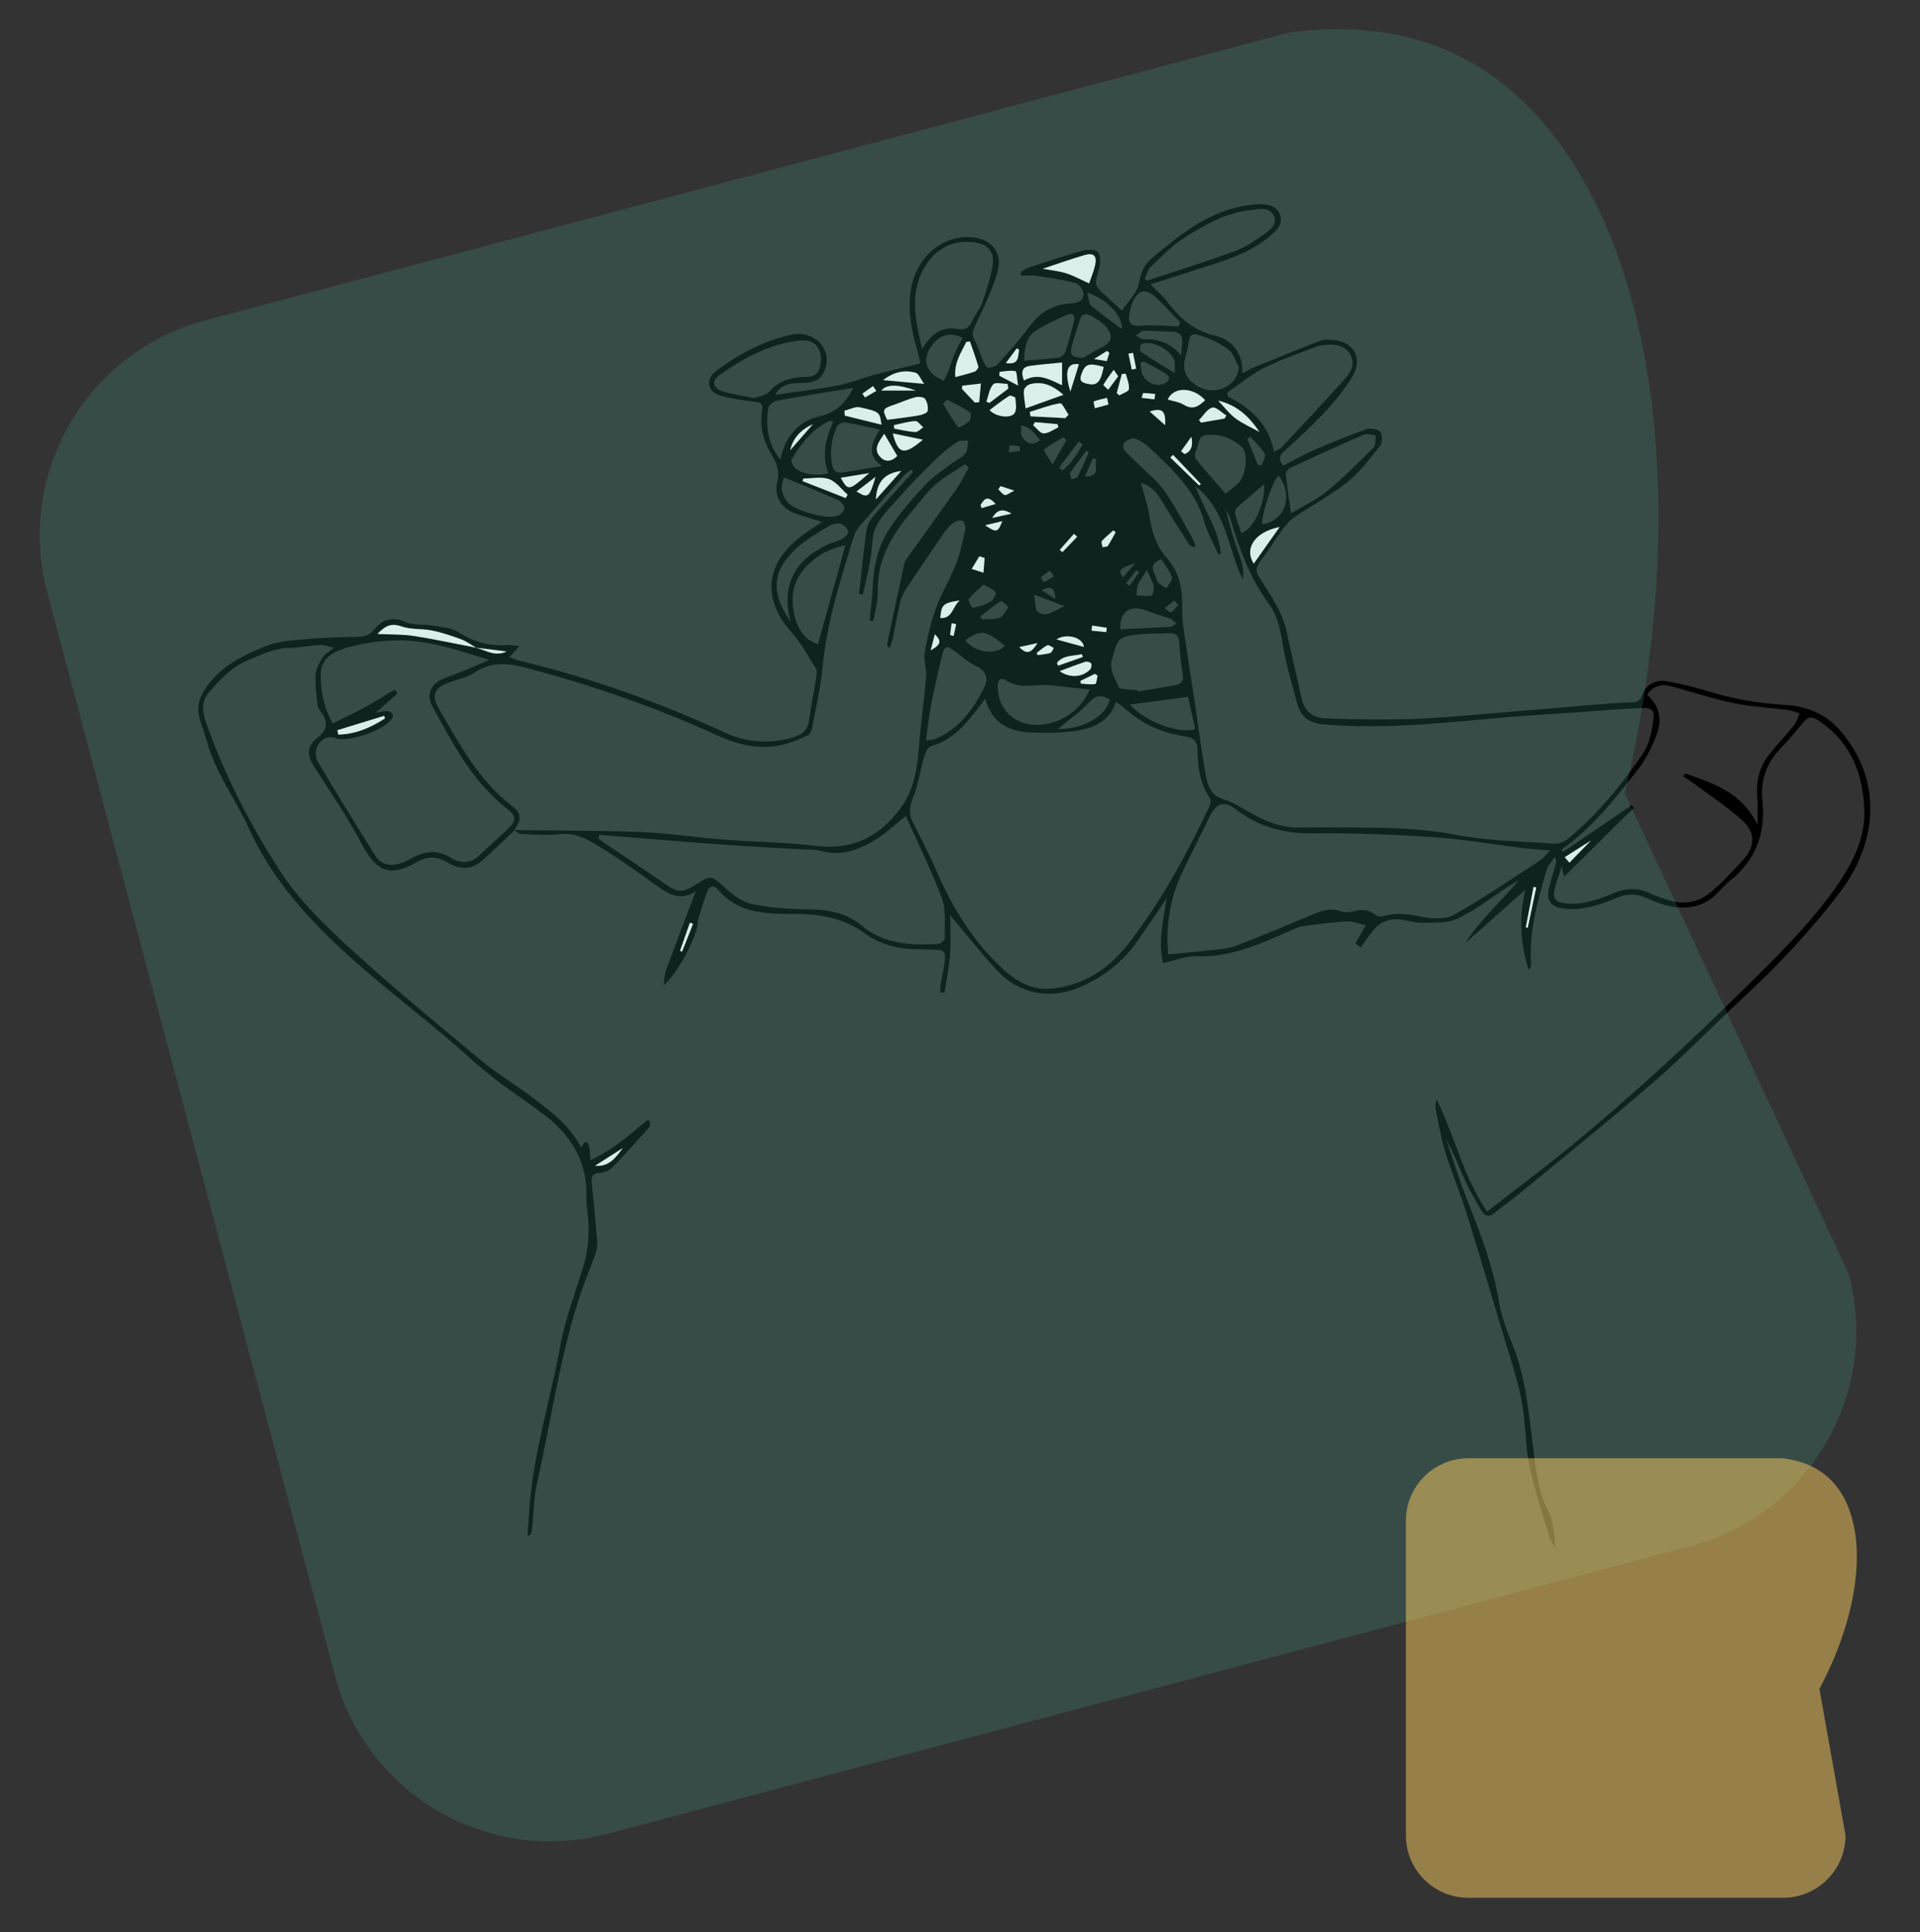 <?xml version="1.0" encoding="UTF-8"?>
<svg xmlns="http://www.w3.org/2000/svg" version="1.1" viewBox="0 0 421.4 424.15">
  <rect x="0" y="0" width="421.4" height="424.15" fill="#333333" stroke="none"/>
  <defs>
    <style>
      .cls-1 {
        fill: #fff;
      }

      .cls-2 {
        fill: none;
      }

      .cls-3 {
        fill: #49b393;
        opacity: .2;
      }

      .cls-4 {
        fill: #fccd62;
        opacity: .5;
      }
    </style>
  </defs>
  <!-- Generator: Adobe Illustrator 28.7.0, SVG Export Plug-In . SVG Version: 1.2.0 Build 136)  -->
  <g>
    <g id="Layer_1">
      <g>
        <g>
          <path d="M113.01,182.2c-2.35,2.2-4.67,4.45-7.07,6.6-2.26,2.04-4.78,2.32-7.68.55-2.35-1.44-4.53-1.41-6.77-.11-5.24,3.04-8.62,2.71-12.03-3.86-3.05-5.89-6.89-11.37-10.45-16.99-1.82-2.87-1.66-4.58.88-6.61,1.95-1.56,2.15-3.41.62-5.42-.34-.45-.75-.98-.8-1.5-.24-2.23-.57-4.48-.45-6.7.07-1.29.81-2.61,1.5-3.77.43-.73,1.31-1.19,2.47-2.18-1.37-.34-2.12-.71-2.83-.66-2.31.16-4.61.62-6.92.67-3.27.07-6.03,1.47-8.96,2.67-3.74,1.53-6.25,4.32-8.74,7.21-1.9,2.21-1.2,4.73-.37,7.05,4.09,11.41,9.66,22.19,16.22,32.28,4.06,6.25,9.65,11.67,15.21,16.75,9.33,8.54,19.12,16.58,28.84,24.68,3.33,2.77,7.1,5.01,10.58,7.61,4.32,3.23,8.71,6.43,11.29,11.4.58-.85,1.19-2.2,1.78-.06.21.76.14,1.6.23,2.85,4.99-2.16,8.69-5.72,12.66-8.84.15.16.31.32.46.48-.06.4.02.92-.21,1.18-2.69,3-5.36,6.02-8.18,8.89-.66.67-1.86,1.05-2.84,1.12-1.53.11-1.69.93-1.58,2.1.41,4.32.87,8.64,1.2,12.96.07.93-.13,1.94-.44,2.84-.92,2.65-2.04,5.22-2.95,7.87-4.69,13.72-6.6,28.1-9.79,42.17-.77,3.4-.77,6.98-1.16,10.47-.04.39-.26.76-.39,1.15-.19-.02-.37-.04-.56-.06.14-1.92.27-3.84.41-5.76.85-12.15,4.57-23.77,6.76-35.68,1.06-5.79,3.16-11.4,4.94-17.04,1.27-4.01,1.56-8.05,1.08-12.19-.14-1.19-.3-2.39-.26-3.58.21-7.64-3.27-13.42-9.13-17.93-3.74-2.87-7.73-5.41-11.43-8.33-3.53-2.78-6.79-5.89-10.22-8.78-7.68-6.46-15.69-12.56-23.03-19.38-8.19-7.61-15.51-15.99-20.24-26.41-2.92-6.45-7.35-12.19-9.25-19.16-.49-1.8-1.23-3.54-1.67-5.35-.65-2.64.19-4.74,1.87-7.01,3.28-4.43,7.95-6.62,12.69-8.55,2.76-1.13,5.98-1.28,9.02-1.56,3.72-.34,7.48-.42,11.22-.48,1.45-.02,2.51-.36,3.49-1.53,1.83-2.19,3.96-3.09,6.94-1.72,1.65.76,3.78.41,5.67.74,2.04.35,4.36.42,5.98,1.48,3.39,2.23,6.91,3.12,10.86,2.82.64-.05,1.29.12,2.53.24-.93,1.02-1.52,1.65-2.24,2.44.92.3,1.74.63,2.59.84,15.43,3.71,30.29,9.04,44.69,15.68,4.85,2.23,9.79,2.57,14.9,1.12,1.95-.56,3.31-1.51,3.62-3.74.46-3.33,1.12-6.62,1.65-9.94.08-.49.09-1.13-.16-1.51-1.64-2.59-3.08-5.38-5.11-7.63-6.68-7.39-6.16-15.18,1.75-21.28,1.47-1.13,3.05-2.11,4.72-3.26-2.12-.66-4.14-1.17-6.06-1.92-2.97-1.15-4.48-3.73-3.78-6.78.49-2.15.12-3.85-1.04-5.7-1.91-3.05-2.89-6.44-2.27-10.09.3-1.74-.67-1.74-1.92-1.91-2.51-.34-5.07-.61-7.46-1.39-2.66-.88-3.04-3.57-.8-5.26,5.02-3.78,10.51-6.73,16.7-8.04,4.72-1,8.67,2.89,7.45,7.09-.75,2.58-2.08,3.49-5.27,3.53-2.18.03-4.37,0-5.85,2.59,4.78-.69,9.29-1.21,13.74-2.05,2.67-.51,5.22-1.59,7.86-2.3,3.27-.88,6.57-1.64,10.24-2.54-.08-.38-.21-1.37-.49-2.32-1.33-4.48-2.28-8.97-1.57-13.71,1.03-6.86,6.34-11.86,12.7-11.71,4.85.11,7.64,3.19,6.3,7.8-1.17,4.06-3.13,7.9-4.93,11.75-.58,1.23-.68,2.08.02,3.28.78,1.34,1.17,2.91,1.79,4.34.25.57.66,1.47,1.03,1.49.72.03,1.7-.25,2.16-.76,2.41-2.67,4.86-5.33,6.96-8.23,2.35-3.25,5.39-4.94,9.29-5.12,1.54-.07,2.65-.7,2.59-2.13-.03-.82-.97-2.12-1.73-2.32-2.77-.73-5.64-1.15-8.48-1.58-1.12-.17-2.28-.03-3.42-.03-.06-.26-.12-.51-.18-.77.57-.34,1.11-.8,1.73-1,3.92-1.29,7.83-2.62,11.8-3.73,1.09-.3,2.94-.31,3.46.33.64.8.58,2.51.24,3.67-1.05,3.6-1.15,3.56,1.66,6.09,1.12,1,2.21,2.02,3.32,3.03.04.04.14.02.05,0,1.33-2.03,3.34-3.85,3.7-5.97.4-2.27,1.16-4.07,2.74-5.4,3.15-2.64,6.34-5.3,9.83-7.45,3.63-2.23,7.63-3.85,11.96-4.35.74-.08,1.5-.21,2.23-.16,1.86.12,3.73.48,4.29,2.58.52,1.94-.81,3.13-2.16,4.31-4.09,3.56-9.07,5.2-14.09,6.78-3.91,1.24-7.81,2.49-12.25,3.92,1.54,1.57,2.74,2.57,3.65,3.78,2.72,3.62,5.77,6.37,10.5,7.48,3.65.85,6.17,3.68,6,8.28,1.02-.52,1.76-.98,2.56-1.31,4.78-1.95,9.55-3.92,14.36-5.77.87-.34,1.93-.34,2.89-.26,4.87.42,6.79,4.16,4.21,8.3-3.82,6.12-9.11,10.92-14.38,15.72-1.04.95-2.15,1.8-.64,3.59,2.17-1.12,4.35-2.39,6.65-3.39,3.85-1.66,7.73-3.24,11.68-4.63.86-.3,2.48,0,2.97.64.5.64.46,2.36-.07,3.03-2.22,2.8-4.41,5.76-7.17,7.96-3.6,2.89-7.76,5.07-11.61,7.68-1.05.71-1.92,1.76-2.68,2.79-1.63,2.23-3.02,4.64-4.72,6.8-1.01,1.29-1.26,2.13-.3,3.66,2.42,3.85,5.12,7.58,6.06,12.21.96,4.76,2.18,9.46,3.17,14.22.6,2.88,2.46,4.39,5.14,4.5,6.05.24,12.12.31,18.17.17,5.09-.12,10.16-.59,15.24-1,8.58-.69,17.15-1.46,25.72-2.17,2.69-.22,5.38-.41,8.07-.5,1.23-.04,2-.2,2.46-1.63.72-2.23,2.95-3.46,5.43-3.01,3.09.56,6.16,1.3,9.15,2.23,5.48,1.68,11.03,2.63,16.77,2.95,4.56.25,8.8,1.91,11.92,5.44,9.42,10.68,8.64,24.45.15,35.65-6.4,8.45-13.64,16.12-21.42,23.33-6.49,6.02-12.63,12.42-19.31,18.22-9.9,8.59-20.13,16.8-30.24,25.14-1.56,1.29-3.27,2.39-4.81,3.7-1.14.96-2.12.85-2.82-.31-1.31-2.17-2.61-4.37-3.66-6.68-1.36-2.98-2.47-6.08-4.17-8.96,1.45,4.22,2.75,8.5,4.39,12.64,2.98,7.52,5.91,15.02,7.23,23.09.54,3.29,1.84,6.49,3.09,9.61,2.54,6.35,3.19,13.02,4.06,19.71.72,5.51.98,11.14,3.57,16.33,1.16,2.32,1.41,5.09,1.6,7.98-.45-.7-1.1-1.35-1.31-2.12-1.87-6.81-4.46-13.44-5.05-20.58-.3-3.65-.53-7.35-1.34-10.9-1.11-4.87-2.72-9.63-4.16-14.43-2.55-8.52-5.05-17.05-7.71-25.53-1.39-4.42-3.21-8.71-4.58-13.14-.93-2.99-1.42-6.12-2.07-9.2-.15-.74-.13-1.51.18-2.36,3.95,8,5.82,16.89,11.06,24.61,6.47-5.05,12.76-9.76,18.82-14.74,14.14-11.64,27.52-24.13,40.5-37.04,6.49-6.45,12.91-12.99,18.04-20.62,3.27-4.86,5.72-10.12,5.43-16.12-.36-7.56-2.9-14.22-9.34-18.8-2.46-1.75-2.96-1.51-4.8.8-1.35,1.7-2.81,3.32-4.3,4.9-3.11,3.3-4.4,7-3.91,11.66.71,6.82-1.43,12.77-7,17.21-1.27,1.02-2.3,2.34-3.52,3.43-2.57,2.31-5.75,2.86-8.99,2.42-2.04-.28-4.05-1.12-5.96-1.96-2.23-.98-4.32-.94-6.52-.02-3.54,1.48-7.1,2.73-11.08,2.42-3.34-.26-4.56-1.69-3.69-4.99.47-1.81,1.03-3.59,1.53-5.39.03-.12-.09-.27-.37-1.05-.74,1.18-1.51,1.96-1.78,2.88-1.93,6.76-3.93,13.52-3.4,20.69.03.39-.18.81-.55,1.2-1.78-5.74-2.21-11.49-.68-17.59-4.73,4.21-9.45,8.42-13.11,11.68,2.53-4.31,7.38-8.7,11.63-13.66-.82.47-1.65.91-2.44,1.42-3.65,2.36-7.09,5.12-10.99,6.95-2.3,1.08-5.29.86-7.97.9-1.75.03-3.51-.73-5.28-.77-2.18-.05-4.09.85-5.45,2.66-.87,1.17-1.73,2.36-2.59,3.54-.37-.31-.74-.62-1.12-.93.68-1.2,1.36-2.39,2.24-3.93-1.51-.34-2.8-.93-4.05-.86-3.26.19-6.52.62-9.76,1.05-.86.11-1.69.53-2.5.89-6.65,2.93-13.23,5.98-20.82,5.71-2.31-.08-4.66.92-7.34,1.51-1.11-4.6-.01-9.08.79-14.2-2.23,3.26-4.15,6.04-6.04,8.83-3.29,4.86-7.69,8.38-13.05,10.67-6.47,2.77-13.37,1.46-18.13-3.69-3.59-3.89-6.86-8.07-10.27-12.11,0,2.66.16,5.61-.05,8.54-.2,2.83-.79,5.62-1.21,8.43-.3-.04-.6-.07-.91-.11,0-.44-.06-.89.01-1.31.27-1.62.62-3.24.87-4.86.43-2.83.14-3.1-2.65-3.17-2.62-.07-5.3.05-7.82-.51-2.35-.52-4.8-1.45-6.72-2.86-4.78-3.52-9.91-4.48-15.79-4.46-5.9.02-12.28,0-16.7-5.33-.87-1.05-1.87-.79-2.31.3-.84,2.11-1.44,4.32-2.13,6.49-.04.14,0,.3,0,.45-.11,2.94-4.5,11.37-7.51,13.74.22-1.45.21-2.43.53-3.28,2.12-5.75,4.31-11.48,6.54-17.36-3.19,2.19-5.8.83-8.53-1.16-4.35-3.18-8.77-6.29-13.37-9.07-2.35-1.42-4.9-2.67-8-2.29-2.79.35-5.66.08-8.49-.02-.47-.02-.92-.56-1.38-.86,9.21.12,18.43.06,27.64.42,6.05.24,12.07,1.18,18.11,1.65,6.87.53,13.79.59,20.62,1.41,8.09.98,14.03-2.28,18.49-8.51,2.6-3.64,3.49-8.03,3.82-12.53.4-5.36,1.19-10.7,1.64-16.06.15-1.75-.61-3.61-.32-5.31.56-3.3,1.33-6.61,2.47-9.76,1.19-3.3,3.09-6.33,4.37-9.61.96-2.47,1.51-5.11,2.09-7.71.13-.6-.28-1.84-.66-1.93-.64-.16-1.62.15-2.16.61-.9.76-1.64,1.74-2.32,2.73-2.63,3.82-5.23,7.66-7.79,11.53-.57.86-1.09,1.83-1.33,2.83-.64,2.68-1.1,5.41-1.67,8.12-.16.74-.43,1.46-.65,2.19-.51-.43-.62-.78-.56-1.08,1.24-5.87,2.49-11.74,3.77-17.61.08-.35.31-.69.52-.99,3.65-5.11,7.34-10.2,10.95-15.35,1.02-1.45,1.78-3.08,2.66-4.62-.28-.24-.56-.48-.84-.72-2.18,1.47-4.54,2.75-6.5,4.48-1.94,1.72-3.5,3.88-5.19,5.88-4.33,5.13-7.7,10.63-7.45,17.75.07,2.08-.64,4.2-.99,6.3-.26-.04-.52-.08-.79-.12.24-2.64.57-5.27.7-7.91.23-4.65,1.4-9.05,4.05-12.85,2.24-3.2,4.79-6.21,7.47-9.06,1.71-1.81,3.88-3.19,5.88-4.72.95-.73,2.18-1.19,2.88-2.09.54-.71.46-1.9.65-2.88-.82.09-1.81-.09-2.42.32-1.61,1.07-3.16,2.28-4.54,3.64-2.86,2.82-5.72,5.65-8.35,8.68-2.39,2.76-5.37,5.23-5.7,9.3-.13,1.64-.3,3.28-.6,4.9-.43,2.34-1,4.65-1.51,6.97-.29-.06-.58-.12-.87-.18.08-.6.17-1.2.24-1.81.41-3.67.77-7.34,1.26-11,.15-1.16.37-2.48,1.03-3.37,1.46-1.98,3.22-3.73,4.86-5.57,1.5-1.68,3.01-3.35,4.52-5.02-.15-.15-.29-.3-.44-.45-.49.37-1.05.68-1.45,1.13-2.74,3.08-5.48,6.15-8.15,9.29-1.1,1.29-2.51,2.59-2.97,4.13-2.87,9.43-5.94,18.81-6.86,28.74-.42,4.59-1.54,9.13-2.4,13.68-.1.51-.47,1.18-.9,1.37-1.69.76-3.41,1.53-5.2,1.97-5.11,1.28-9.92.16-14.63-1.99-13.6-6.2-27.65-11.09-42.13-14.87-4.14-1.08-7.56-1.29-11.19,1.11-1.65,1.09-3.76,1.47-5.65,2.18-3.16,1.2-3.84,2.75-2.13,5.7,4.5,7.78,8.73,15.75,16.1,21.42,2.1,1.62,2.06,2.94.46,5.22ZM104.46,142.17c2.08.48,4.03,2.07,6.75.83-2.54-.31-4.64-.58-6.75-.84-1.1-.63-2.14-1.41-3.32-1.84-2.07-.76-4.18-1.47-6.33-1.91-2.22-.45-4.64-.17-6.73-.9-2.3-.81-3.63-.07-5.24,1.66,2.86.14,5.47.05,8,.44,4.56.7,9.08,1.7,13.61,2.57ZM267.96,121.49c-.18.07-.35.14-.53.21-1.06-2.39-2.43-4.69-3.12-7.18-1.95-6.97-7.03-11.52-11.99-16.2-.91-.86-2.03-1.62-3.2-2.03-.61-.22-1.64.26-2.26.73-.33.25-.44,1.37-.16,1.7.94,1.15,2.1,2.12,3.15,3.17,1.95,1.94,4.19,3.68,5.74,5.89,2.32,3.3,4.16,6.93,6.16,10.45.32.56.42,1.25.62,1.88-.77-.09-1.18-.31-1.4-.65-1.97-3.08-3.96-6.14-5.84-9.27-1.07-1.78-2.17-3.41-4.71-4.22.72,2.77,1.53,5.03,1.86,7.36.49,3.43,1.52,6.61,3.82,9.18,2.42,2.69,3.23,5.83,3.36,9.28.07,1.77-.06,3.55.18,5.29.8,5.76,1.75,11.5,2.62,17.25.78,5.17,1.39,10.36,2.32,15.5.42,2.29.98,4.73,3.83,5.57,1.38.41,2.72,1.09,3.96,1.83,3.95,2.35,7.93,4.51,12.74,4.43,4.35-.07,8.71-.04,13.06,0,7.1.05,14.13.22,21.21,1.57,7.09,1.36,14.42,1.45,21.66,1.97.99.07,2.25-.38,3.03-1.02,6.53-5.39,11.85-11.89,16.58-18.84,1.32-1.93,1.84-4.56,2.19-6.94.38-2.59-.25-3.11-2.82-2.98-4.33.21-8.66.57-12.99.88-6.64.47-13.3.82-19.93,1.45-12.16,1.16-24.3,2.3-36.54,1.27-2.96-.25-4.98-1.46-5.79-4.39-.89-3.24-1.81-6.48-2.58-9.76-.98-4.2-1.02-8.7-3.72-12.35-4.17-5.64-6.48-12.08-8.44-18.7-.21-.71-.66-1.36-.99-2.04.58,2.69,1.34,5.26,2.18,7.81.81,2.46,2.01,4.83,1.54,7.55-3.34-6.69-3.46-14.92-10.36-20.39,1.88,5.31,5.14,9.53,5.54,14.76ZM216.25,153.33c-.58.78-.96,1.31-1.36,1.83-2.84,3.72-5.75,7.31-10.59,8.65-.64.18-1.19,1.38-1.43,2.21-.89,3.07-1.34,6.3-2.54,9.23-.83,2.04-.82,3.65.13,5.51,1.77,3.47,3.58,6.93,5.12,10.51,3.57,8.28,8.26,15.79,15,21.84,2.77,2.49,6.09,4.24,9.98,3.92,7.36-.61,13-4.51,17.32-10.14,7.1-9.24,12.64-19.45,17.6-29.97.22-.48.35-1.29.1-1.65-2.2-3.26-2.72-6.91-2.75-10.71-.01-1.75-.86-2.66-2.7-2.91-5.19-.7-9.73-2.87-13.6-6.42-.41-.38-.9-.67-1.58-1.16-1.33,3.97-4.5,5.57-7.91,6.21-3.39.64-6.95.62-10.43.53-4.91-.14-8.92-1.92-10.36-7.47ZM256.42,209.49c3.11-.3,6.06-.52,9-.87,1.99-.24,4.08-.34,5.92-1.03,5.46-2.06,10.82-4.37,16.2-6.61,2.14-.89,4.19-1.84,6.66-.96.98.35,2.27.23,3.3-.06,1.7-.49,3.05-.12,4.41.88.43.32,1.23.43,1.75.27,2.83-.86,5.53-.44,8.39.14,2.28.46,5.23.61,7.11-.45,6.5-3.67,12.67-7.91,18.94-11.98.68-.44,1.16-1.17,2.13-2.16-2.31-.18-4-.25-5.68-.45-6.68-.82-13.33-2-20.03-2.45-8.8-.6-17.65-.91-26.47-.82-6.28.06-11.77-1.43-16.74-5.23-2.61-2-4.34-1.45-5.77,1.47-1.88,3.82-3.82,7.62-5.65,11.47-.89,1.87-1.75,3.79-2.31,5.78-1.2,4.26-1.65,8.62-1.16,13.07ZM385.73,181.06c0-2.41.14-4.19-.03-5.95-.34-3.6.45-6.85,2.73-9.66,1.74-2.16,3.66-4.17,5.39-6.34.56-.7.76-1.68,1.13-2.53-.9-.26-1.79-.63-2.71-.75-3.93-.51-7.92-.68-11.78-1.49-4.68-.98-9.24-2.53-13.88-3.74-2.03-.53-3.8-.02-5.07,1.92,2.84,2.45,3.28,5.57,2.12,8.68-1.02,2.76-2.39,5.53-4.21,7.82-5,6.33-9.93,12.78-16.71,17.45.13.18.26.35.38.53,5.01-3.42,10.01-6.83,15.02-10.25.15.2.3.4.45.61-4.99,4.92-9.97,9.85-15.29,15.1-.24-1.1-.35-1.6-.5-2.29-.57,1.81-1.16,3.35-1.54,4.95-.52,2.19.23,2.96,2.46,3.18,3.74.38,7.1-.83,10.43-2.23,2.6-1.1,5.17-1.29,7.83-.06,1.62.75,3.34,1.35,5.08,1.8,2.83.73,5.69.13,7.87-1.54,2.77-2.12,5.13-4.8,7.53-7.36,2.83-3.02,2.97-6.16-.1-8.89-3.44-3.06-7.33-5.62-11.04-8.38-.6-.44-1.25-.81-1.88-1.2.15-.22.29-.45.44-.67,6.16,2.17,12.47,4.12,15.87,11.29ZM82.5,156.45c1-.16,1.73-.4,2.44-.36.45.02,1.01.35,1.26.72.15.21-.11.84-.35,1.17-1.72,2.34-9.41,5.07-12.13,4.06-2-.74-3.18.41-3.98,1.58-.55.82-.57,2.57-.06,3.44,4.05,6.89,8.28,13.68,12.48,20.48,1.29,2.09,3.22,2.76,5.64,1.99.92-.29,1.81-.73,2.66-1.2,2.83-1.58,5.57-1.85,8.48-.05,2.05,1.27,4.24,1.38,6.2-.46,1.96-1.85,4-3.63,5.94-5.5,2.46-2.37,2.45-3.01-.19-5.12-7.42-5.94-11.63-14.18-16.04-22.26-1.35-2.48-.23-4.84,2.34-5.9,1.73-.72,3.5-1.34,5.24-2.04,1.67-.68,3.32-1.42,4.98-2.13-7.08-2.22-13.94-4.58-21.21-4.28-3.47.14-7.01.68-10.33,1.67-2.57.77-5.38,2.21-5.46,5.53-.09,3.79.66,7.48,2.6,11.02,2.37-1.18,4.74-2.28,7.03-3.53,2.25-1.23,4.42-2.61,6.62-3.93l.57.87c-1.51,1.35-3.02,2.7-4.74,4.24ZM131.58,183.24c-.08.26-.17.52-.25.78.4.31.79.64,1.2.93,4.46,3.02,8.96,5.98,13.38,9.05,2.77,1.93,3.87,2.05,6.69.25,3.58-2.28,3.45-2.13,6.75.84,1.68,1.51,3.8,3.02,5.93,3.43,4.16.8,8.46,1.07,12.71,1.1,4.16.04,8.02.97,11.13,3.56,5.02,4.16,10.82,4.35,16.8,4.06.53-.03,1.46-.93,1.45-1.42-.06-2.91.3-6.05-.67-8.68-2.28-6.14-5.23-12.04-7.9-18.02-2.2,1.77-4.05,3.53-6.16,4.89-3.79,2.43-7.82,4.07-12.52,2.77-1.27-.35-2.67-.26-4.02-.34-6.05-.36-12.11-.64-18.15-1.08-8.8-.64-17.59-1.4-26.39-2.11ZM269.32,86.19c.08.3.16.59.24.89,5.05,2.56,8.94,6.13,10.06,12.11.86-.5,1.39-.67,1.72-1.03,4.69-5.04,9.41-10.05,14-15.18,1.26-1.41,2.12-3.26,1-5.17-1.12-1.91-3.05-2.28-5.11-2.12-.74.06-1.52.1-2.2.36-3.91,1.52-7.91,2.86-11.64,4.74-2.87,1.44-5.39,3.57-8.07,5.4ZM202.39,76.6c1.79-2.93,4.05-5.01,7.53-4.41,1.89.33,2.73-.09,3.44-1.71.6-1.36,1.69-2.53,2.17-3.92.96-2.8,1.96-5.65,2.35-8.56.39-2.95-1.33-4.56-4.33-4.85-4.25-.41-7.68,1.17-10.07,4.65-4.12,6-2.58,12.4-1.09,18.8ZM251.21,61.3c.2.09.39.19.59.28,6.39-2.12,12.81-4.12,19.13-6.41,2.21-.8,4.29-2.15,6.21-3.55,1.36-.99,3.4-2.22,2.41-4.28-.99-2.05-3.27-1.41-5.08-1.21-5.53.6-10.25,3.31-14.77,6.23-2.61,1.69-4.84,4-7.1,6.18-.7.68-.94,1.83-1.4,2.77ZM165.57,87.39c.97-.39,2.48-.53,3.2-1.36,2.25-2.6,5.09-3.3,8.27-3.3,1.97,0,2.83-1.09,3.06-2.89.42-3.28-1.21-5.46-4.53-5.1-2.98.32-6,1.19-8.75,2.4-3.13,1.37-6.1,3.21-8.9,5.19-1.85,1.31-1.45,2.95.74,3.6,2.14.64,4.39.94,6.91,1.46ZM249.69,151.48c.02.11.04.21.06.32,2.79-.48,5.58-.92,8.37-1.44,1.21-.23,1.7-.91,1.47-2.27-.38-2.28-.62-4.58-.74-6.89-.08-1.48-.59-2.26-2.13-2.2-2.17.08-4.36-.01-6.51.24-4.92.59-4.78.69-6.14,5.43-.7,2.44.68,4.24,1.47,6.13.26.63,2.41.48,3.7.67.15.02.3,0,.45,0ZM283.35,112.68c2.75-1.65,5.54-2.91,7.82-4.78,3.62-2.98,6.95-6.31,10.27-9.63.54-.54.37-1.78.53-2.7-.91-.06-1.95-.45-2.69-.13-5.43,2.34-10.8,4.81-16.16,7.31-.43.2-.94.92-.9,1.35.27,2.72.69,5.43,1.13,8.58ZM203.22,162.56c.89-.14,1.5-.13,2.01-.34,5.23-2.16,8.33-6.42,10.75-11.23,1.05-2.08.5-3.77-1.89-4.86-1.6-.73-2.98-1.99-4.4-3.08-1.9-1.47-2.43-1.37-2.96.91-.87,3.69-1.71,7.39-2.44,11.12-.46,2.38-.7,4.81-1.07,7.48ZM179.53,141.4c2.03-7.32,4.02-14.49,6.03-21.73-6.49,1.3-11.38,6.14-11.57,11.31-.2,5.35,1.94,9.39,5.55,10.42ZM239.15,151.36c-3.02-.33-5.71-.59-8.39-.91-3.32-.4-6.81,1.02-9.99-1.13-1.11-.75-1.83-.02-1.81,1.28.05,2.5.82,4.73,2.72,6.41,4.91,4.38,14.52,1.65,17.47-5.65ZM171.27,100.85c1.03-5.05,4.09-8.49,8.63-9.47,3.54-.77,5.69-2.9,7.4-6.23-5.73.93-11.2,1.77-16.64,2.77-.78.14-1.95,1-2.05,1.65-.56,3.93-.2,7.74,2.66,11.29ZM271.91,80.62c-.69-1.27-1.11-2.89-2.15-3.73-1.57-1.28-3.5-2.27-5.42-2.94-3.03-1.06-3.11-.88-3.63,2.22-.12.73-.29,1.46-.51,2.18q-1.16,3.87,2.16,6.1c.25.17.49.35.75.49,3.87,1.99,8.48-.26,8.8-4.31ZM268.97,108.36c.76-.63,1.95-1.41,2.89-2.42,1.75-1.9,2.13-6.62.63-7.91-2.17-1.87-4.72-2.81-7.64-2.55-2.13.19-1.63,2.23-2.34,3.4-.3.49-.34,1.54,0,1.95,2.03,2.51,4.19,4.91,6.47,7.53ZM193.6,102.31c-3.56-2.45-2.23-5.13-.51-8-2.76-.6-5.21-1.2-7.69-1.6-.52-.08-1.47.48-1.7.98-1.25,2.7-1.66,5.55-1.03,8.51.27,1.28,1.04,1.72,2.28,1.51,2.77-.46,5.55-.9,8.65-1.4ZM173.53,136.48c-2.56-9.31,2.45-14.37,8.22-16.98,1.02-.46,2.17-.67,3.13-1.22.6-.34,1.43-1.25,1.31-1.65-.21-.68-1-1.49-1.69-1.65-.78-.19-1.85.05-2.55.48-2.46,1.53-5.05,2.98-7.17,4.92-5.35,4.9-5.7,9.68-1.25,16.1ZM224.78,79.18c2.75-.23,5.14-.36,7.5-.69.59-.08,1.38-.74,1.57-1.3.74-2.2,1.3-4.46,1.88-6.7.38-1.48-.5-1.87-1.62-1.37-2.24.99-4.48,2.04-6.57,3.32-2.38,1.46-2.68,3.94-2.76,6.75ZM248.03,154.66c2.92,3.52,10.79,6.64,14.29,5.36-.55-2.46-1.11-4.95-1.58-7.05-4.53.6-8.63,1.15-12.7,1.69ZM172.09,104.79c-.8,1.72-.67,3.64.7,5.38,1.53,1.95,8.84,3.98,11.1,3.03.63-.27,1.49-1.11,1.44-1.61-.06-.67-.78-1.55-1.44-1.84-3.81-1.7-7.68-3.24-11.8-4.95ZM181.82,103.92c-1.56-4.08-.52-7.76,1.03-11.35-.42-.12-.59-.24-.69-.19-3.89,1.7-6.26,4.96-8.39,8.4-.25.4.34,1.78.91,2.14,2.07,1.34,4.39,1.56,7.13,1ZM258.56,71.7c.18-.28.35-.56.53-.84-1.83-1.9-3.55-3.92-5.51-5.67-2.29-2.05-3.92-1.53-5.1,1.39-.25.62-.41,1.28-.54,1.94-.48,2.5.22,3.19,2.7,2.97,1.55-.13,3.13-.05,4.69-.01,1.08.03,2.15.15,3.23.23ZM237.83,78.52c.98-.56,2.34-1.44,3.79-2.16,2.35-1.17,2.84-2.51,1.19-4.57-.84-1.05-2.16-1.77-3.36-2.47-1.21-.7-2.12-.32-2.53,1.12-.53,1.87-1.2,3.7-1.69,5.57-.51,1.95.04,2.56,2.62,2.51ZM211.28,74.18c-2.65-1.36-5-.73-6.76,1.66-1.72,2.33-1.67,4.55.29,6.39.64.6,1.54.92,2.32,1.37.37-.78.78-1.54,1.09-2.34.46-1.18.78-2.41,1.28-3.57.52-1.21,1.18-2.35,1.78-3.52ZM245.86,138.14c3.75-.18,7.33-.32,10.91-.54.5-.03.96-.48,1.45-.74-.41-.34-.76-.82-1.23-.99-1.74-.65-3.55-1.13-5.28-1.8-3.66-1.43-5.97.09-5.85,4.08ZM277.45,106.31c-2.15,1.84-4.1,3.45-5.97,5.14-.3.27-.49.95-.39,1.36.37,1.42.89,2.8,1.34,4.16,2.57-.52,5.29-6.34,5.02-10.66ZM239.04,62.21c.51-1.51,1.04-2.75,1.32-4.03.43-2-.31-2.75-2.29-2.19-2.99.84-5.91,1.91-9.2,3,1.99.37,3.62.51,5.13,1,1.61.52,3.12,1.36,5.04,2.22ZM276.96,115.11c5.1-.74,7-6.23,3.69-10.69-1.14.69-3.56,7.68-3.69,10.69ZM194.73,92.16c2.39-.32,4.66-.57,6.91-.96.72-.13,1.88-.52,1.96-.96.16-.85-.07-1.98-.57-2.68-.31-.43-1.49-.52-2.17-.34-1.59.42-3.09,1.12-4.65,1.65-2.5.84-2.6,1.06-1.47,3.3ZM232.17,160.02c5.21.15,10.64-2.72,11.39-6.44-1.71-1.16-2.99-1.03-4.57.64-2.11,2.23-4.68,4.02-6.82,5.8ZM225.1,89.65c2.88-1.03,5.4-1.94,8.3-2.98-2.37-2.11-4.61-3.01-7.27-2.34-.57.14-1.36.87-1.4,1.38-.1,1.2.2,2.44.37,3.95ZM224.74,83.52c3.01-1.74,5.56-.27,8.36,1.05v-4.99c-2.48.25-4.78.42-7.06.74-1.62.23-2.06,1.26-1.3,3.2ZM259.23,78.01c.07-.87.14-1.74.22-2.6.15-1.6-.35-2.57-2.17-2.59-2.08-.03-4.17-.27-6.25-.23-.58.01-1.15.69-1.73,1.06.59.29,1.19.85,1.77.83,3.21-.1,5.87.83,8.15,3.54ZM257.83,81.91c0-1.44.11-2.02-.02-2.55-.59-2.45-4.94-4.82-7.24-3.87-.29.12-.49,1.51-.28,1.65,2.28,1.55,4.64,2.97,7.53,4.77ZM209.68,82.76c1.62-.44,2.98-.75,4.29-1.22.36-.13.84-.82.75-1.11-.53-1.85-1.21-3.66-1.84-5.49-.27.04-.54.08-.81.12-1.08,2.31-2.69,4.45-2.39,7.69ZM211.86,140.57c2.23,2.76,6.94,3.34,8.64,1.16-3.96-3.39-5.4-3.6-8.64-1.16ZM207.89,87.73c-.31.28-.62.57-.92.85,1.08,1.78,2.12,3.59,3.34,5.26.07.1,1.78-.75,2.45-1.43.36-.36.41-1.73.12-1.92-1.58-1.04-3.3-1.86-4.97-2.76ZM256.29,87.7c1.2.37,2.53.53,3.56,1.16,2.02,1.24,3.3.26,4.66-1.02-2.67-2.93-6.91-3.02-8.22-.14ZM215.86,128.31c-1.17,1.1-2.35,2.04-3.24,3.2-.21.28.69,1.94.88,1.9,1.33-.26,2.7-.63,3.85-1.3.63-.37,1.38-1.69,1.17-2.07-.39-.69-1.46-1-2.66-1.72ZM280.86,115.68c-5.35,1.05-7.87,4.63-5.69,8.05,1.87-2.65,3.64-5.15,5.69-8.05ZM246.2,72.2c.35-2.42-2.88-6.46-7.56-7.96.34,1.24.3,2.42.86,2.89,2.21,1.87,4.62,3.52,6.7,5.07ZM250.99,79.32c-.24.12-.47.24-.71.36.22,1.03.15,2.28.72,3.05,1.08,1.44,2.72,2.2,4.56,1.46,1.13-.45,1.47-1.42.25-2.19-1.55-.98-3.21-1.8-4.82-2.68ZM233.82,91.78c.23-.25.46-.5.7-.74-.62-.88-1.38-2.59-1.85-2.51-2.26.36-4.44,1.21-6.65,1.88.05.33.11.65.16.98,2.55.13,5.09.26,7.64.39ZM217.19,90.02c1.38,1.51,4.71,1.91,5.5.64.51-.83.25-2.2.15-3.31-.02-.2-1.1-.61-1.37-.44-1.47.94-2.85,2.04-4.28,3.11ZM185.34,90.15c.02.36.05.72.07,1.08,2.62.65,5.25,1.31,8.05,2-.37-2.75-.35-2.85-4.71-3.81-1.03-.23-2.27.46-3.41.73ZM254.88,122.73c-1.67.69-2.31,1.54-1.56,3.06.33.67.43,1.49.88,2.05.44.56,1.19.88,1.8,1.31.44-.83,1.43-1.83,1.22-2.44-.48-1.42-1.52-2.65-2.35-3.97ZM242.24,80.55c-3.38-.99-4.12-.66-4.95,1.78-.48,1.42.34,1.66,1.36,1.91,2.11.51,2.91-.29,3.59-3.69ZM185.61,109.33c.14-.24.29-.49.43-.73-1.35-1.19-2.52-2.86-4.09-3.42-1.68-.6-3.73-.13-5.62-.13-.06.19-.11.39-.17.58,3.15,1.24,6.3,2.47,9.45,3.71ZM251.74,125.17c-.81,1.28-1.51,2.15-1.95,3.14-.31.7-.25,1.56-.36,2.35,1.1.06,2.24.29,3.28.06.32-.07.62-1.45.47-2.14-.22-1.05-.83-2.02-1.44-3.41ZM202.83,84.26c-.82-1.13-1.19-2.23-1.83-2.42-2.58-.77-4.99-.08-7.21,1.6,2.77.25,5.54.5,9.04.82ZM226.96,130.53c.3,1.46.15,3.39.92,3.87,1.99,1.27,3.63-.56,5.76-1.33-2.33-.89-4.22-1.6-6.67-2.54ZM74.03,160.29c.07.32.14.64.21.96,3.78-.07,7.11-1.52,10.24-3.55-.06-.19-.12-.37-.18-.56-3.43,1.05-6.85,2.1-10.28,3.15ZM215.24,135.24c.06.24.13.47.19.71,1.35-.09,2.81.1,4.02-.37.83-.32,1.3-1.55,1.93-2.38-.59-.45-1.5-1.39-1.72-1.25-1.55.97-2.96,2.17-4.42,3.3ZM194.06,95.21c-1.23,1.88-2.42,3.34-.94,5.02,1.07,1.21,2.47,1.22,3.81-.14-.9-1.52-1.75-2.98-2.87-4.88ZM276.42,94.81c-2.15-3.19-4.75-5.83-9.06-6.87,1.46,1.52,2.49,2.94,3.84,3.93,1.6,1.17,3.47,1.98,5.22,2.94ZM202.55,96.52c-2.46-.51-4.48-.94-6.61-1.38,1.22,4.58,2.44,4.92,6.61,1.38ZM232.57,147.32c2.14,1.56,4.99,1.39,6.68-.37.27-.28.41-1.01.23-1.29-.18-.29-.9-.51-1.26-.39-1.88.61-3.72,1.34-5.66,2.05ZM234.04,96.66c-.2-.23-.39-.46-.59-.69-1.48.87-3.01,1.68-4.34,2.73-.12.1,1.04,1.81,1.9,3.28,1.23-2.16,2.12-3.74,3.02-5.33ZM213.96,88.37c.32-.03.64-.07.96-.1.12-1.36.24-2.72.36-4.07l-4.08.46c-.02.24-.05.47-.07.71.94,1,1.89,2,2.83,3ZM268.75,91.88c.14-.22.28-.45.42-.67-1.05-.63-2.29-1.96-3.1-1.74-1.14.31-1.96,1.78-2.92,2.75.15.18.3.36.45.55l5.15-.89ZM196.17,93.33c.03.25.06.51.09.76,1.53.27,3.06.67,4.6.75.57.03,1.17-.66,1.76-1.03-.58-.49-1.18-1.42-1.73-1.38-1.59.09-3.15.57-4.73.9ZM276.07,102.01l.75.21c.29-.87,1.08-2.02.77-2.56-.8-1.41-2.07-2.56-3.16-3.81l-.67.51c.77,1.88,1.54,3.76,2.31,5.64ZM192.24,109.64c2.06-2.31,3.71-4.18,5.57-6.26-3.61.48-5.37,2.34-5.57,6.26ZM221.31,85.29c-.05-.34-.11-.68-.16-1.02-1.08,0-2.66-.44-3.15.1-.85.95-1.04,2.49-1.5,3.79.22.1.44.2.66.29,1.39-1.05,2.77-2.11,4.16-3.16ZM228.3,96.62c-.79-.89-1.4-1.74-2.18-2.39-.54-.46-1.32-.64-1.99-.94.06.92-.21,2.07.25,2.7.89,1.25,2.23,2,3.92.63ZM234.93,85.95c.75-2.38,1.31-4.18,1.87-5.99-2.55-.4-3.26,1.51-1.87,5.99ZM184.52,104.88c1.67,2.92,1.7,2.92,6.26-1.03-2.27.38-4.2.69-6.26,1.03ZM237.64,97.56c-.29-.22-.58-.44-.87-.66-1.44,1.92-2.89,3.83-4.33,5.75.27.2.53.4.8.6,1.95-1.52,3.15-3.62,4.4-5.69ZM239,99.26l-.56-.31c-1.19,1.59-2.43,3.15-3.53,4.79-.2.3.15.98.24,1.48.47-.19,1.19-.25,1.37-.59.91-1.75,1.67-3.57,2.49-5.37ZM227.14,92.66c-.13.23-.26.46-.39.7.77.63,1.54,1.77,2.31,1.77,1.07,0,2.15-.84,3.23-1.33-.06-.23-.13-.46-.19-.69-1.66-.15-3.31-.3-4.97-.45ZM210.65,131.81c-3.63.52-4.05.92-4.28,3.85,2.75.17,2.63-2.51,4.28-3.85ZM193.42,85.73h7.6c-4.09-1.45-6.41-1.39-7.6,0ZM216.1,122.49l-1.16-.37c-.56.92-1.11,1.84-1.67,2.77.86.28,1.72.56,2.58.83.08-1.08.17-2.15.25-3.23ZM245.42,82.6c-.49-.69-.74-1.06-1-1.42-.77,1.08-1.58,2.14-2.25,3.27-.07.12.68.73,1.05,1.11.71-.96,1.42-1.92,2.19-2.96ZM245.1,86.29c.19.17.38.34.57.5.74-.45,2.04-.83,2.1-1.36.13-1.09-.41-2.25-.67-3.38-.29,0-.58.02-.87.03-.38,1.4-.75,2.81-1.13,4.21ZM219.39,81.62c-.02.29-.04.57-.06.86,1.17.61,2.34,1.22,4.12,2.15-.26-1.51-.26-3.07-.59-3.15-1.09-.24-2.3.05-3.47.14ZM237.9,142.01c-.24-2.16-3.92-3.04-6.03-1.65,2.02.55,3.9,1.06,6.03,1.65ZM136.69,252.01c-2.03,1.3-4.06,2.59-6.09,3.89,3.07.3,4.6-1.83,6.09-3.89ZM344.46,189.37c1.52-1.57,2.95-3.04,4.72-4.86-2.14,1.36-3.89,2.47-5.75,3.65.46.54.77.9,1.04,1.21ZM187.99,107.88c2.56,1.57,2.8,1.38,4.18-3.2-1.57,1.2-2.82,2.16-4.18,3.2ZM240.65,100.88c-.26-.1-.53-.2-.79-.29-.58,1.34-1.15,2.69-1.73,4.03,3.74-.02,1.83-2.43,2.52-3.74ZM243.3,88.79c-.11-.49-.22-.98-.33-1.47-.98.25-1.98.45-2.92.8-.09.03.16.97.26,1.48,1-.27,2-.55,3-.82ZM334.88,203.58c.14.03.29.05.43.08.62-2.95,1.25-5.9,1.87-8.86-.2-.04-.4-.08-.6-.12-.57,2.96-1.13,5.93-1.7,8.89ZM231.99,145.48c.08.22.15.43.23.65,1.82-.64,3.63-1.28,5.45-1.91-.07-.21-.15-.42-.22-.63-1.88.46-4.03.15-5.45,1.89ZM252.33,90.33c1.15,1.02,2.11,1.86,3.4,3,.17-3.18-.66-3.86-3.4-3ZM263.17,106.55c.13-.1.27-.2.4-.3-2.04-2.14-4.07-4.27-6.11-6.41-.2.2-.39.39-.59.59,2.1,2.04,4.2,4.08,6.3,6.11ZM178.42,93.11c-2.87,1.31-4.37,3.13-4.99,5.72,1.54-1.76,3.08-3.53,4.99-5.72ZM244.85,116.84c-.16-.13-.33-.27-.49-.4-.85.76-1.77,1.48-2.52,2.33-.2.23.09.89.15,1.36.4-.1.99-.06,1.16-.31.64-.94,1.15-1.97,1.7-2.97ZM240.9,148.3c-.2-.13-.4-.25-.6-.38-1.06.52-2.11,1.04-3.17,1.55.04.2.07.39.11.59,1.05.06,2.13.25,3.15.09.26-.04.35-1.2.51-1.85ZM258.59,132.81c-.28-.33-.55-.66-.83-.99-.72.56-1.44,1.12-2.17,1.68.49.32,1.17,1.03,1.42.9.63-.33,1.07-1.03,1.58-1.59ZM228.42,126.72c.23.37.46.74.69,1.12.74-.44,1.49-.88,2.23-1.33-.32-.42-.87-1.25-.93-1.21-.71.4-1.34.93-1.99,1.42ZM259.22,99.06c.26.2.52.41.78.61,1.52-.6,1.89-1.94,1.48-3.8-.75,1.06-1.51,2.13-2.26,3.19ZM227.55,143.31c.06.17.11.33.17.5.94-.14,1.91-.2,2.81-.48.34-.1.52-.72.77-1.1-.48-.21-1.11-.73-1.42-.58-.85.4-1.56,1.09-2.32,1.66ZM149.25,208.73l.45.17c.8-2.03,1.61-4.07,2.41-6.1-.23-.09-.46-.17-.69-.26-.72,2.06-1.44,4.13-2.17,6.19ZM223.69,76.82l-.53-.36c-.75,1-1.5,2.01-2.41,3.23,3.06.49,2.58-1.53,2.93-2.87ZM246.45,126.74c.96-1.11,1.87-2.15,2.78-3.19-3.8,1.46-3.81,1.47-2.78,3.19ZM232.61,120.68c.19.17.38.35.56.52,1.08-1.13,2.16-2.25,3.24-3.38-.23-.22-.46-.43-.69-.65-1.04,1.17-2.07,2.33-3.11,3.5ZM228.65,129.54c.87.57,1.73,1.14,2.97,1.95-.07-2.38-.92-2.99-2.97-1.95ZM253.37,87.66c.06-.39.12-.78.19-1.16-.87-.08-1.75-.21-2.62-.2-.12,0-.24.67-.36,1.04.93.11,1.86.22,2.79.33ZM216.21,115.3c2.48,1.68,2.81,1.59,3.77-.9-1.25.3-2.41.57-3.77.9ZM227.7,141.16c-1.64.36-2.69.6-3.98.88,1.69,1.8,2.69,1.21,3.98-.88ZM215.22,110.83c.07.24.14.47.21.71.88-.26,1.76-.51,3.09-.9-1.92-2.17-2.58-.87-3.3.2ZM205.17,139.23c-.31,1.21-.57,2.23-.9,3.53,2.24-1.26,2.45-2.02.9-3.53ZM222,112.75c-2.17-1.34-3.3-.63-4.22.94,1.23-.27,2.46-.55,4.22-.94ZM192.33,85.81c-.24-.35-.47-.71-.71-1.06-.78.55-1.56,1.1-2.34,1.65.19.28.38.57.56.85.83-.48,1.66-.96,2.49-1.44ZM248.67,77.46c-.33.06-.66.12-.99.19.24,1.16.49,2.32.73,3.48.32-.06.64-.13.96-.19-.23-1.16-.46-2.32-.69-3.47ZM223.83,99.01c-.01-.35-.02-.69-.03-1.04-.73-.08-1.47-.22-2.19-.17-.1,0-.13.97-.19,1.5.8-.1,1.6-.19,2.41-.29ZM243.48,77.47l-.52-.44c-.79.49-1.58.99-2.83,1.78,1.34.22,1.98.33,2.78.46.2-.64.39-1.22.57-1.8ZM242.77,138.76c.05-.32.1-.64.15-.95-1.07-.17-2.14-.33-3.22-.5-.05.37-.09.75-.14,1.12l3.2.33ZM219.59,106.71c-.16.24-.31.47-.47.71.46.43.87,1.07,1.41,1.23.39.11.97-.41,2.08-.95-1.49-.49-2.26-.74-3.02-.99ZM209.86,137.01c-.33-.07-.66-.14-.99-.21-.12.86-.26,1.72-.33,2.58,0,.05.5.14.76.21.19-.86.38-1.72.56-2.58ZM250.05,125.6c-.22-.14-.44-.28-.67-.43-.74.96-1.49,1.93-2.23,2.89.25.18.49.36.74.54l2.15-3.01Z"/>
          <path class="cls-1" d="M239.04,62.21c-1.92-.87-3.43-1.71-5.04-2.22-1.52-.49-3.15-.63-5.13-1,3.29-1.08,6.21-2.15,9.2-3,1.99-.56,2.72.19,2.29,2.19-.28,1.29-.81,2.52-1.32,4.03Z"/>
          <path class="cls-1" d="M104.46,142.17c-4.54-.87-9.05-1.86-13.61-2.57-2.53-.39-5.14-.3-8-.44,1.61-1.72,2.94-2.47,5.24-1.66,2.09.74,4.51.45,6.73.9,2.15.44,4.26,1.15,6.33,1.91,1.17.43,2.22,1.22,3.32,1.84,0,0,0,0,0,0Z"/>
          <path class="cls-1" d="M194.73,92.16c-1.13-2.24-1.03-2.46,1.47-3.3,1.56-.53,3.07-1.23,4.65-1.65.68-.18,1.86-.09,2.17.34.5.7.74,1.83.57,2.68-.09.44-1.24.84-1.96.96-2.25.39-4.52.64-6.91.96Z"/>
          <path class="cls-1" d="M225.1,89.65c-.17-1.51-.46-2.74-.37-3.95.04-.51.83-1.24,1.4-1.38,2.66-.67,4.9.24,7.27,2.34-2.91,1.04-5.42,1.95-8.3,2.98Z"/>
          <path class="cls-1" d="M224.74,83.52c-.76-1.95-.32-2.98,1.3-3.2,2.28-.32,4.57-.49,7.06-.74v4.99c-2.79-1.32-5.35-2.79-8.36-1.05Z"/>
          <path class="cls-1" d="M209.68,82.76c-.3-3.24,1.31-5.38,2.39-7.69.27-.04.54-.08.81-.12.63,1.82,1.3,3.64,1.84,5.49.08.29-.4.98-.75,1.11-1.31.47-2.67.77-4.29,1.22Z"/>
          <path class="cls-1" d="M256.29,87.7c1.31-2.88,5.55-2.79,8.22.14-1.36,1.28-2.64,2.26-4.66,1.02-1.03-.63-2.35-.78-3.56-1.16Z"/>
          <path class="cls-1" d="M280.86,115.68c-2.05,2.9-3.81,5.4-5.69,8.05-2.18-3.42.34-6.99,5.69-8.05Z"/>
          <path class="cls-1" d="M233.82,91.78c-2.55-.13-5.09-.26-7.64-.39-.05-.33-.11-.65-.16-.98,2.21-.67,4.39-1.52,6.65-1.88.47-.08,1.23,1.63,1.85,2.51-.23.25-.46.5-.7.74Z"/>
          <path class="cls-1" d="M217.19,90.02c1.43-1.06,2.8-2.16,4.28-3.11.27-.18,1.35.23,1.37.44.1,1.11.37,2.48-.15,3.31-.79,1.28-4.12.88-5.5-.64Z"/>
          <path class="cls-1" d="M185.34,90.15c1.14-.27,2.38-.96,3.41-.73,4.36.96,4.34,1.06,4.71,3.81-2.8-.7-5.42-1.35-8.05-2-.02-.36-.05-.72-.07-1.08Z"/>
          <path class="cls-1" d="M242.24,80.55c-.68,3.4-1.48,4.19-3.59,3.69-1.02-.24-1.84-.49-1.36-1.91.83-2.45,1.57-2.77,4.95-1.78Z"/>
          <path class="cls-1" d="M185.61,109.33c-3.15-1.24-6.3-2.47-9.45-3.71.06-.19.11-.39.17-.58,1.89,0,3.94-.46,5.62.13,1.57.56,2.74,2.24,4.09,3.42-.14.24-.29.49-.43.73Z"/>
          <path class="cls-1" d="M202.83,84.26c-3.5-.32-6.27-.57-9.04-.82,2.21-1.68,4.63-2.37,7.21-1.6.64.19,1.01,1.29,1.83,2.42Z"/>
          <path class="cls-1" d="M74.03,160.29c3.43-1.05,6.85-2.1,10.28-3.15.06.19.12.37.18.56-3.13,2.03-6.46,3.48-10.24,3.55-.07-.32-.14-.64-.21-.96Z"/>
          <path class="cls-1" d="M194.06,95.21c1.12,1.9,1.97,3.36,2.87,4.88-1.34,1.36-2.74,1.35-3.81.14-1.48-1.68-.29-3.14.94-5.02Z"/>
          <path class="cls-1" d="M276.42,94.81c-1.75-.96-3.62-1.77-5.22-2.94-1.35-.99-2.39-2.41-3.84-3.93,4.31,1.04,6.92,3.67,9.06,6.87Z"/>
          <path class="cls-1" d="M202.55,96.52c-4.17,3.53-5.39,3.2-6.61-1.38,2.14.45,4.16.87,6.61,1.38Z"/>
          <path class="cls-1" d="M232.57,147.32c1.94-.72,3.78-1.44,5.66-2.05.36-.12,1.08.1,1.26.39.18.29.03,1.02-.23,1.29-1.69,1.76-4.54,1.93-6.68.37Z"/>
          <path class="cls-1" d="M213.96,88.37c-.94-1-1.89-2-2.83-3,.02-.24.05-.47.07-.71,1.36-.15,2.72-.31,4.08-.46-.12,1.36-.24,2.72-.36,4.07-.32.03-.64.07-.96.1Z"/>
          <path class="cls-1" d="M268.75,91.88l-5.15.89c-.15-.18-.3-.36-.45-.55.96-.97,1.78-2.44,2.92-2.75.82-.22,2.05,1.1,3.1,1.74-.14.22-.28.45-.42.67Z"/>
          <path class="cls-1" d="M196.17,93.33c1.57-.33,3.14-.81,4.73-.9.55-.03,1.15.9,1.73,1.38-.59.36-1.2,1.06-1.76,1.03-1.54-.09-3.07-.48-4.6-.75-.03-.25-.06-.51-.09-.76Z"/>
          <path class="cls-1" d="M192.24,109.64c.19-3.92,1.95-5.78,5.57-6.26-1.86,2.09-3.51,3.95-5.57,6.26Z"/>
          <path class="cls-1" d="M221.31,85.29c-1.39,1.05-2.77,2.11-4.16,3.16-.22-.1-.44-.2-.66-.29.47-1.3.65-2.84,1.5-3.79.49-.54,2.06-.1,3.15-.1.05.34.11.68.16,1.02Z"/>
          <path class="cls-1" d="M234.93,85.95c-1.39-4.48-.68-6.39,1.87-5.99-.57,1.81-1.13,3.6-1.87,5.99Z"/>
          <path class="cls-1" d="M184.52,104.88c2.06-.34,3.99-.66,6.26-1.03-4.56,3.95-4.59,3.96-6.26,1.03Z"/>
          <path class="cls-1" d="M227.14,92.66c1.66.15,3.31.3,4.97.45.06.23.13.46.19.69-1.08.48-2.15,1.33-3.23,1.33-.77,0-1.54-1.14-2.31-1.77.13-.23.26-.46.39-.7Z"/>
          <path class="cls-1" d="M210.65,131.81c-1.65,1.34-1.53,4.01-4.28,3.85.24-2.93.66-3.33,4.28-3.85Z"/>
          <path class="cls-1" d="M193.42,85.73c1.18-1.39,3.51-1.45,7.6,0h-7.6Z"/>
          <path class="cls-1" d="M216.1,122.49c-.08,1.08-.17,2.15-.25,3.23-.86-.28-1.72-.56-2.58-.83.56-.92,1.11-1.84,1.67-2.77l1.16.37Z"/>
          <path class="cls-1" d="M245.42,82.6c-.78,1.05-1.48,2.01-2.19,2.96-.37-.38-1.12-.99-1.05-1.11.67-1.14,1.48-2.19,2.25-3.27.25.36.51.72,1,1.42Z"/>
          <path class="cls-1" d="M245.1,86.29c.38-1.4.75-2.81,1.13-4.21.29,0,.58-.02.87-.03.26,1.13.8,2.29.67,3.38-.06.53-1.36.91-2.1,1.36-.19-.17-.38-.34-.57-.5Z"/>
          <path class="cls-1" d="M219.39,81.62c1.17-.09,2.38-.38,3.47-.14.33.07.33,1.63.59,3.15-1.78-.93-2.95-1.54-4.12-2.15.02-.29.04-.57.06-.86Z"/>
          <path class="cls-1" d="M237.9,142.01c-2.13-.58-4-1.09-6.03-1.65,2.11-1.4,5.79-.51,6.03,1.65Z"/>
          <path class="cls-1" d="M136.69,252.01c-1.49,2.05-3.02,4.18-6.09,3.89,2.03-1.3,4.06-2.59,6.09-3.89Z"/>
          <path class="cls-1" d="M344.46,189.37c-.26-.31-.58-.68-1.04-1.21,1.86-1.18,3.62-2.29,5.75-3.65-1.77,1.82-3.19,3.29-4.72,4.86Z"/>
          <path class="cls-1" d="M187.99,107.88c1.36-1.04,2.61-2,4.18-3.2-1.37,4.57-1.62,4.77-4.18,3.2Z"/>
          <path class="cls-1" d="M243.3,88.79c-1,.27-2,.55-3,.82-.09-.52-.34-1.45-.26-1.48.94-.35,1.94-.56,2.92-.8.11.49.22.98.33,1.47Z"/>
          <path class="cls-1" d="M334.88,203.58c.57-2.96,1.13-5.93,1.7-8.89.2.04.4.08.6.12-.62,2.95-1.25,5.9-1.87,8.86-.14-.03-.29-.05-.43-.08Z"/>
          <path class="cls-1" d="M231.99,145.48c1.42-1.74,3.58-1.43,5.45-1.89.07.21.15.42.22.63-1.82.64-3.63,1.28-5.45,1.91-.08-.22-.15-.43-.23-.65Z"/>
          <path class="cls-1" d="M252.33,90.33c2.74-.86,3.56-.19,3.4,3-1.28-1.13-2.25-1.98-3.4-3Z"/>
          <path class="cls-1" d="M263.17,106.55c-2.1-2.04-4.2-4.08-6.3-6.11.2-.2.39-.39.59-.59,2.04,2.14,4.07,4.27,6.11,6.41-.13.1-.27.2-.4.3Z"/>
          <path class="cls-1" d="M178.42,93.11c-1.91,2.19-3.45,3.95-4.99,5.72.62-2.58,2.13-4.4,4.99-5.72Z"/>
          <path class="cls-1" d="M244.85,116.84c-.56,1-1.06,2.03-1.7,2.97-.17.25-.76.22-1.16.31-.06-.46-.35-1.13-.15-1.36.75-.85,1.67-1.57,2.52-2.33.16.13.33.27.49.4Z"/>
          <path class="cls-1" d="M240.9,148.3c-.17.65-.25,1.8-.51,1.85-1.02.16-2.09-.03-3.15-.09-.04-.2-.07-.39-.11-.59,1.06-.52,2.11-1.04,3.17-1.55.2.13.4.25.6.38Z"/>
          <path class="cls-1" d="M259.22,99.06c.75-1.06,1.51-2.13,2.26-3.19.41,1.87.03,3.21-1.48,3.8-.26-.2-.52-.41-.78-.61Z"/>
          <path class="cls-1" d="M227.55,143.31c.76-.57,1.48-1.26,2.32-1.66.31-.15.94.37,1.42.58-.25.38-.43,1-.77,1.1-.9.28-1.87.33-2.81.48-.06-.17-.11-.33-.17-.5Z"/>
          <path class="cls-1" d="M149.25,208.73c.72-2.06,1.44-4.13,2.17-6.19.23.09.46.17.69.26-.8,2.03-1.61,4.07-2.41,6.1l-.45-.17Z"/>
          <path class="cls-1" d="M223.69,76.82c-.35,1.35.13,3.37-2.93,2.87.91-1.22,1.66-2.23,2.41-3.23l.53.36Z"/>
          <path class="cls-1" d="M232.61,120.68c1.04-1.17,2.07-2.33,3.11-3.5.23.22.46.43.69.65-1.08,1.13-2.16,2.25-3.24,3.38-.19-.17-.38-.35-.56-.52Z"/>
          <path class="cls-1" d="M253.37,87.66c-.93-.11-1.86-.22-2.79-.33.12-.36.24-1.04.36-1.04.87,0,1.75.12,2.62.2-.06.39-.12.78-.19,1.16Z"/>
          <path class="cls-1" d="M216.21,115.3c1.36-.32,2.52-.6,3.77-.9-.96,2.49-1.29,2.58-3.77.9Z"/>
          <path class="cls-1" d="M227.7,141.16c-1.29,2.09-2.29,2.69-3.98.88,1.28-.28,2.33-.52,3.98-.88Z"/>
          <path class="cls-1" d="M215.22,110.83c.72-1.07,1.38-2.37,3.3-.2-1.33.39-2.21.65-3.09.9-.07-.24-.14-.47-.21-.71Z"/>
          <path class="cls-1" d="M205.17,139.23c1.55,1.5,1.35,2.27-.9,3.53.33-1.3.59-2.32.9-3.53Z"/>
          <path class="cls-1" d="M222,112.75c-1.76.39-2.99.66-4.22.94.92-1.56,2.05-2.28,4.22-.94Z"/>
          <path class="cls-1" d="M192.33,85.81c-.83.48-1.66.96-2.49,1.44-.19-.28-.38-.57-.56-.85.78-.55,1.56-1.1,2.34-1.65.24.35.47.71.71,1.06Z"/>
          <path class="cls-1" d="M248.67,77.46c.23,1.16.46,2.32.69,3.47-.32.06-.64.13-.96.19-.24-1.16-.49-2.32-.73-3.48.33-.06.66-.12.99-.19Z"/>
          <path class="cls-1" d="M243.48,77.47c-.18.58-.37,1.16-.57,1.8-.8-.13-1.44-.24-2.78-.46,1.25-.79,2.04-1.28,2.83-1.78l.52.44Z"/>
          <path class="cls-1" d="M242.77,138.76l-3.2-.33c.05-.37.09-.75.14-1.12,1.07.17,2.14.33,3.22.5-.05.32-.1.64-.15.95Z"/>
          <path class="cls-1" d="M219.59,106.71c.76.25,1.53.5,3.02.99-1.11.54-1.69,1.06-2.08.95-.54-.16-.95-.8-1.41-1.23.16-.24.31-.47.47-.71Z"/>
          <path class="cls-1" d="M104.46,142.17c2.11.26,4.21.52,6.75.84-2.72,1.23-4.67-.35-6.75-.83h0Z"/>
          <path class="cls-1" d="M209.86,137.01c-.19.86-.38,1.72-.56,2.58-.26-.07-.76-.17-.76-.21.07-.86.21-1.72.33-2.58.33.07.66.14.99.21Z"/>
        </g>
        <circle class="cls-2" cx="209.65" cy="187.52" r="203.5"/>
      </g>
      <path class="cls-3" d="M371.11,339.38l-237.85,63.18c-26.06,6.92-52.8-8.59-59.72-34.65L10.37,130.05c-6.92-26.06,8.59-52.8,34.65-59.72L282.87,7.16c17.45-2.31,29.34,1.19,37.04,4.96,38.24,18.71,54.88,84.18,36.72,162.08,16.38,35.15,32.76,70.31,49.14,105.46,6.92,26.06-8.59,52.8-34.65,59.72Z"/>
      <path class="cls-4" d="M391.35,416.59h-69.08c-7.57,0-13.7-6.14-13.7-13.7v-69.08c0-7.57,6.14-13.7,13.7-13.7h69.08c4.9.63,7.87,2.44,9.69,4.01,9.03,7.83,8.82,26.79-1.72,46.62,1.91,10.72,3.82,21.43,5.73,32.15,0,7.57-6.14,13.7-13.7,13.7Z"/>
    </g>
  </g>
</svg>